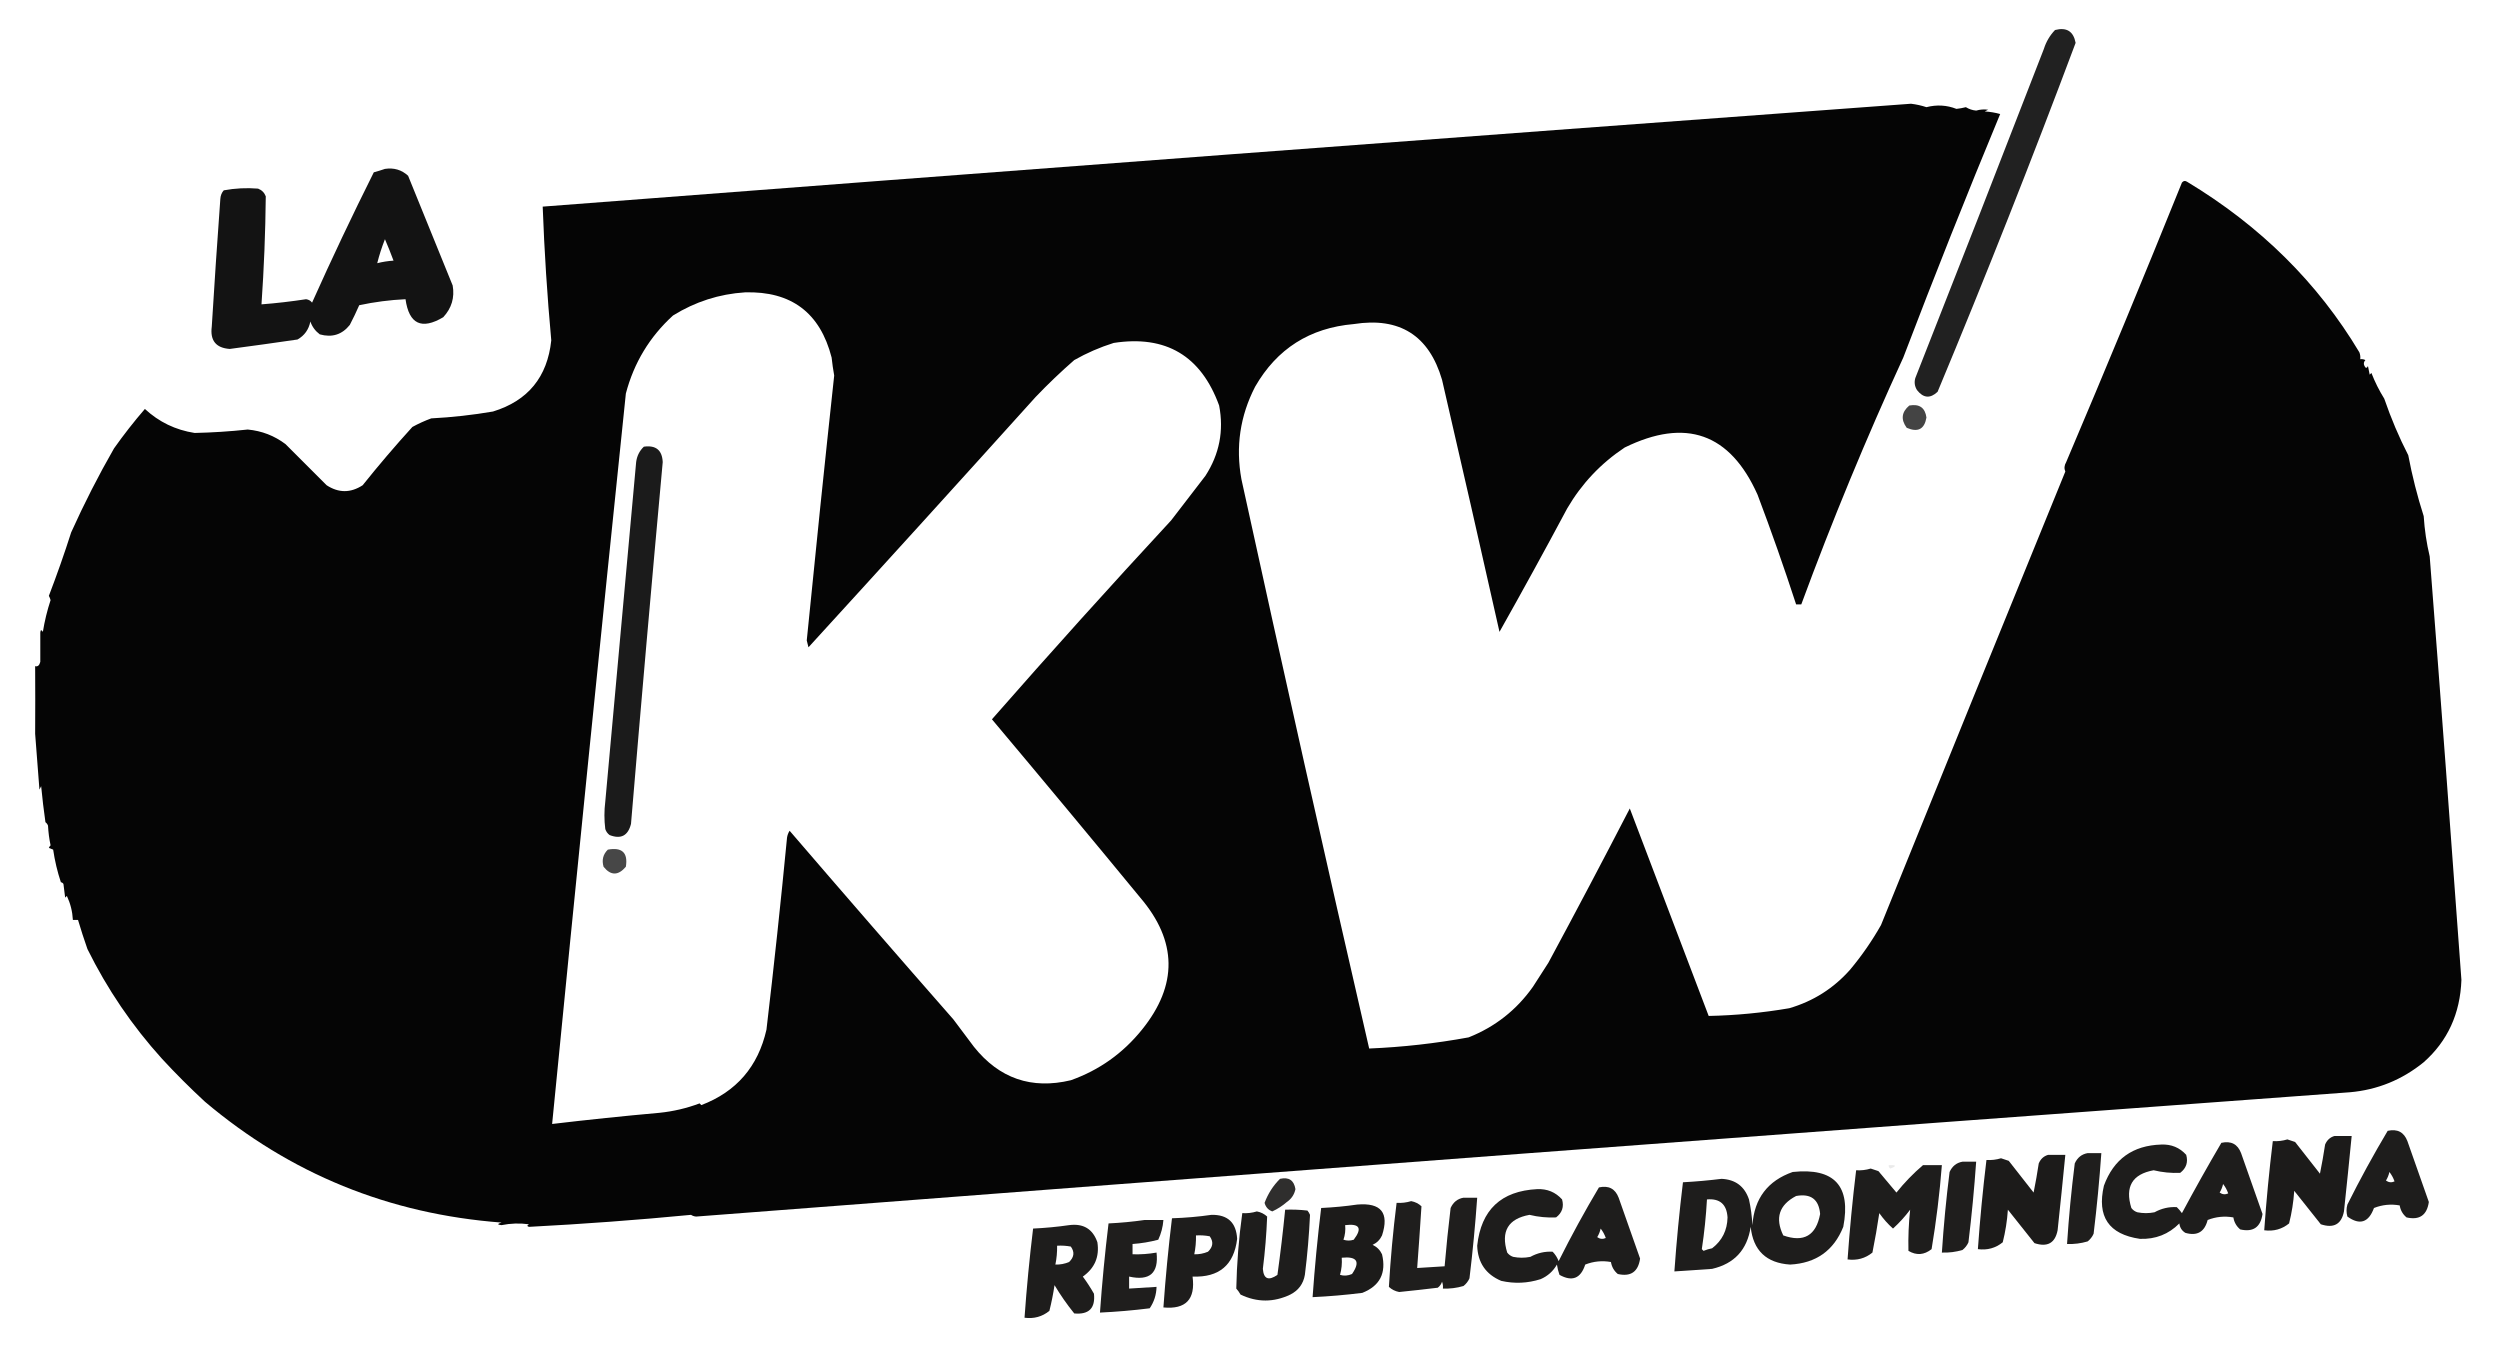 <?xml version="1.0" encoding="UTF-8"?>
<!DOCTYPE svg PUBLIC "-//W3C//DTD SVG 1.1//EN" "http://www.w3.org/Graphics/SVG/1.1/DTD/svg11.dtd">
<svg xmlns="http://www.w3.org/2000/svg" version="1.1" width="1458px" height="787px" style="shape-rendering:geometricPrecision; text-rendering:geometricPrecision; image-rendering:optimizeQuality; fill-rule:evenodd; clip-rule:evenodd" xmlns:xlink="http://www.w3.org/1999/xlink">
<g><path style="opacity:0.868" fill="#000000" d="M 1198.5,17.5 C 1205.24,15.758 1209.24,18.258 1210.5,25C 1184.92,93.328 1158.09,161.161 1130,228.5C 1125.69,232.551 1121.69,232.218 1118,227.5C 1116.63,225.305 1116.29,222.971 1117,220.5C 1142.2,156.563 1167.2,92.563 1192,28.5C 1193.34,24.27 1195.51,20.603 1198.5,17.5 Z"/></g>
<g><path style="opacity:0.978" fill="#000000" d="M 1404.5,265.5 C 1406.78,277.543 1409.78,289.376 1413.5,301C 1414.01,309.022 1415.18,316.855 1417,324.5C 1423.4,406.817 1429.56,489.151 1435.5,571.5C 1434.79,591.147 1427.45,607.147 1413.5,619.5C 1400.85,629.765 1386.52,635.599 1370.5,637C 1049.07,660.546 727.571,684.712 406,709.5C 404.893,709.415 403.893,709.081 403,708.5C 371.516,711.525 340.016,713.858 308.5,715.5C 307.304,715.154 307.304,714.654 308.5,714C 303.134,713.264 297.8,713.431 292.5,714.5C 289.937,714.263 289.937,713.763 292.5,713C 226.923,708.067 169.257,684.567 119.5,642.5C 110.758,634.425 102.425,626.092 94.5,617.5C 77.048,598.207 62.548,576.874 51,553.5C 48.997,547.796 47.163,542.13 45.5,536.5C 44.5,536.5 43.5,536.5 42.5,536.5C 42.247,531.615 41.081,526.948 39,522.5C 38.667,522.833 38.333,523.167 38,523.5C 37.667,520.833 37.333,518.167 37,515.5C 36.617,514.944 36.117,514.611 35.5,514.5C 33.465,508.385 31.965,502.052 31,495.5C 30.081,495.07 29.247,494.736 28.5,494.5C 28.709,493.914 29.043,493.414 29.5,493C 28.703,489.255 28.203,485.421 28,481.5C 27.692,480.692 27.192,480.025 26.5,479.5C 25.502,472.522 24.668,465.522 24,458.5C 23.667,459.167 23.333,459.833 23,460.5C 22.167,449.667 21.333,438.833 20.5,428C 20.579,414.817 20.579,401.65 20.5,388.5C 21.962,388.935 22.962,388.102 23.5,386C 23.5,380.333 23.5,374.667 23.5,369C 23.611,367.278 24.111,367.112 25,368.5C 26.016,362.197 27.516,356.031 29.5,350C 29.265,349.127 28.931,348.293 28.5,347.5C 33.281,335.019 37.614,322.685 41.5,310.5C 49.083,293.665 57.416,277.332 66.5,261.5C 72.137,253.532 78.137,245.865 84.5,238.5C 92.693,246.096 102.36,250.763 113.5,252.5C 123.734,252.285 134.068,251.618 144.5,250.5C 152.676,251.279 160.009,254.112 166.5,259C 174.5,267 182.5,275 190.5,283C 197.481,287.561 204.481,287.561 211.5,283C 220.792,271.373 230.459,260.039 240.5,249C 244.048,247.059 247.714,245.393 251.5,244C 263.591,243.372 275.591,242.039 287.5,240C 307.9,233.75 319.233,219.916 321.5,198.5C 319.126,172.551 317.459,146.551 316.5,120.5C 582.463,100.059 848.463,80.059 1114.5,60.5C 1117.57,60.87 1120.57,61.537 1123.5,62.5C 1129.52,60.955 1135.36,61.289 1141,63.5C 1142.86,63.306 1144.69,62.972 1146.5,62.5C 1148.32,63.636 1150.32,64.303 1152.5,64.5C 1154.83,63.828 1157.17,63.661 1159.5,64C 1158.83,64.333 1158.17,64.667 1157.5,65C 1160.55,65.179 1163.55,65.679 1166.5,66.5C 1146.98,113.566 1128.14,160.9 1110,208.5C 1088.32,255.701 1068.49,303.701 1050.5,352.5C 1049.5,352.5 1048.5,352.5 1047.5,352.5C 1040.5,331.013 1033,309.68 1025,288.5C 1008.98,252.682 983.149,243.515 947.5,261C 933.573,270.259 922.407,282.093 914,296.5C 901.071,320.695 887.905,344.695 874.5,368.5C 863.493,319.47 852.326,270.47 841,221.5C 833.419,195.62 816.252,184.787 789.5,189C 763.884,191.213 744.718,203.38 732,225.5C 723.216,242.54 720.549,260.54 724,279.5C 748.203,390.312 773.037,500.979 798.5,611.5C 817.998,610.682 837.332,608.516 856.5,605C 871.935,598.869 884.435,589.036 894,575.5C 897,570.833 900,566.167 903,561.5C 919.123,531.585 934.956,501.585 950.5,471.5C 965.831,511.824 981.164,552.157 996.5,592.5C 1012.17,592.181 1027.84,590.681 1043.5,588C 1057.52,583.91 1069.35,576.41 1079,565.5C 1085.78,557.384 1091.78,548.718 1097,539.5C 1132.71,451.252 1168.54,363.085 1204.5,275C 1203.72,273.23 1203.89,271.397 1205,269.5C 1227.99,215.358 1250.49,161.024 1272.5,106.5C 1273.36,105.417 1274.36,105.251 1275.5,106C 1318.27,131.776 1351.77,164.943 1376,205.5C 1376.49,206.793 1376.66,208.127 1376.5,209.5C 1377.55,209.351 1378.55,209.517 1379.5,210C 1378.48,211.049 1378.32,212.216 1379,213.5C 1379.67,214.833 1380.33,214.833 1381,213.5C 1381.33,215.167 1381.67,216.833 1382,218.5C 1382.33,218.167 1382.67,217.833 1383,217.5C 1385.02,222.717 1387.52,227.717 1390.5,232.5C 1394.46,244.018 1399.12,255.018 1404.5,265.5 Z M 434.5,170.5 C 461.475,169.733 478.308,182.4 485,208.5C 485.377,212.019 485.877,215.519 486.5,219C 480.936,270.472 475.603,321.972 470.5,373.5C 470.833,374.833 471.167,376.167 471.5,377.5C 515.851,328.983 560.018,280.316 604,231.5C 611.197,223.969 618.697,216.802 626.5,210C 633.786,205.859 641.453,202.525 649.5,200C 679.931,195.303 700.431,207.469 711,236.5C 713.826,251.203 711.16,264.87 703,277.5C 696.333,286.167 689.667,294.833 683,303.5C 647.612,341.719 612.778,380.386 578.5,419.5C 607.522,454.021 636.355,488.687 665,523.5C 686.645,548.862 686.979,574.529 666,600.5C 654.903,614.276 641.07,624.109 624.5,630C 601.594,635.475 582.761,628.975 568,610.5C 564,605.167 560,599.833 556,594.5C 523.951,557.956 492.118,521.289 460.5,484.5C 459.719,485.729 459.219,487.062 459,488.5C 455.395,525.879 451.395,563.213 447,600.5C 442.114,622.042 429.448,636.709 409,644.5C 408.667,644.167 408.333,643.833 408,643.5C 400.435,646.347 392.602,648.181 384.5,649C 363.583,650.871 342.749,653.037 322,655.5C 335.932,513.518 350.265,371.518 365,229.5C 369.703,211.587 378.869,196.421 392.5,184C 405.444,175.962 419.444,171.462 434.5,170.5 Z"/></g>
<g><path style="opacity:0.004" fill="#000000" d="M 1149.5,61.5 C 1150.83,62.167 1150.83,62.167 1149.5,61.5 Z"/></g>
<g><path style="opacity:0.923" fill="#000000" d="M 224.5,98.5 C 229.715,97.702 234.215,99.036 238,102.5C 246.667,123.833 255.333,145.167 264,166.5C 265.228,173.552 263.395,179.719 258.5,185C 245.87,192.51 238.537,189.01 236.5,174.5C 227.406,174.928 218.406,176.095 209.5,178C 207.811,181.879 205.978,185.712 204,189.5C 199.47,195.171 193.637,197.004 186.5,195C 183.894,193.062 182.061,190.562 181,187.5C 180.08,192.188 177.58,195.688 173.5,198C 160.345,199.927 147.179,201.76 134,203.5C 125.951,202.944 122.451,198.61 123.5,190.5C 125.022,165.656 126.688,140.823 128.5,116C 128.629,114.019 129.296,112.353 130.5,111C 137.133,109.78 143.8,109.447 150.5,110C 152.667,110.833 154.167,112.333 155,114.5C 154.791,135.515 153.958,156.515 152.5,177.5C 161.198,176.829 169.865,175.829 178.5,174.5C 179.994,174.709 181.161,175.376 182,176.5C 193.454,150.924 205.454,125.591 218,100.5C 220.277,99.883 222.444,99.216 224.5,98.5 Z M 224.5,139.5 C 226.242,143.544 227.909,147.711 229.5,152C 226.242,152.212 223.076,152.712 220,153.5C 221.169,148.822 222.669,144.155 224.5,139.5 Z"/></g>
<g><path style="opacity:0.732" fill="#000000" d="M 1113.5,236.5 C 1119.39,235.43 1122.72,237.763 1123.5,243.5C 1122.35,250.319 1118.52,252.319 1112,249.5C 1108.46,244.682 1108.96,240.349 1113.5,236.5 Z"/></g>
<g><path style="opacity:0.891" fill="#000000" d="M 375.5,260.5 C 382.517,259.523 386.183,262.523 386.5,269.5C 380.057,339.812 373.891,410.145 368,480.5C 366.27,487.408 362.103,489.574 355.5,487C 354.299,486.097 353.465,484.931 353,483.5C 352.333,478.167 352.333,472.833 353,467.5C 359,401.5 365,335.5 371,269.5C 371.454,265.925 372.954,262.925 375.5,260.5 Z"/></g>
<g><path style="opacity:0.004" fill="#000000" d="M 1404.5,264.5 C 1405.83,265.167 1405.83,265.167 1404.5,264.5 Z"/></g>
<g><path style="opacity:0.004" fill="#000000" d="M 41.5,310.5 C 40.833,309.167 40.833,309.167 41.5,310.5 Z"/></g>
<g><path style="opacity:0.004" fill="#000000" d="M 25.5,480.5 C 26.833,481.167 26.833,481.167 25.5,480.5 Z"/></g>
<g><path style="opacity:0.722" fill="#000000" d="M 354.5,495.5 C 362.825,493.993 366.325,497.327 365,505.5C 360.537,510.741 356.204,510.741 352,505.5C 350.861,501.579 351.695,498.246 354.5,495.5 Z"/></g>
<g><path style="opacity:0.004" fill="#000000" d="M 35.5,514.5 C 34.833,515.167 34.833,515.167 35.5,514.5 Z"/></g>
<g><path style="opacity:0.004" fill="#000000" d="M 94.5,617.5 C 93.833,618.167 93.833,618.167 94.5,617.5 Z"/></g>
<g><path style="opacity:0.006" fill="#000100" d="M 1339.5,643.5 C 1339.9,642.475 1340.56,642.308 1341.5,643C 1340.91,643.464 1340.24,643.631 1339.5,643.5 Z"/></g>
<g><path style="opacity:0.937" fill="#0f0e0d" d="M 1392.5,659.5 C 1398.16,658.243 1401.99,660.243 1404,665.5C 1408.17,677.333 1412.33,689.167 1416.5,701C 1415.39,708.717 1411.06,711.717 1403.5,710C 1401.29,708.164 1399.96,705.831 1399.5,703C 1394.34,702.09 1389.34,702.59 1384.5,704.5C 1381.37,713.021 1376.21,714.687 1369,709.5C 1368.33,707.167 1368.33,704.833 1369,702.5C 1376.35,687.784 1384.19,673.451 1392.5,659.5 Z M 1393.5,683.5 C 1394.77,685.109 1395.77,686.942 1396.5,689C 1394.74,689.798 1393.07,689.631 1391.5,688.5C 1392.46,686.925 1393.12,685.258 1393.5,683.5 Z"/></g>
<g><path style="opacity:0.943" fill="#0f0e0d" d="M 1361.5,662.5 C 1364.83,662.5 1368.17,662.5 1371.5,662.5C 1370.07,677.166 1368.57,691.833 1367,706.5C 1365.53,713.993 1361.03,716.493 1353.5,714C 1348.33,707.5 1343.17,701 1338,694.5C 1337.57,700.957 1336.57,707.29 1335,713.5C 1330.83,716.888 1326,718.221 1320.5,717.5C 1321.73,700.117 1323.39,682.783 1325.5,665.5C 1328.4,665.681 1331.23,665.348 1334,664.5C 1335.5,665 1337,665.5 1338.5,666C 1343.33,672.167 1348.17,678.333 1353,684.5C 1354.14,678.871 1355.14,673.205 1356,667.5C 1357.11,664.887 1358.94,663.22 1361.5,662.5 Z"/></g>
<g><path style="opacity:0.934" fill="#0f0e0d" d="M 1295.5,666.5 C 1301.16,665.243 1304.99,667.243 1307,672.5C 1311.17,684.333 1315.33,696.167 1319.5,708C 1318.39,715.717 1314.06,718.717 1306.5,717C 1304.29,715.164 1302.96,712.831 1302.5,710C 1297.34,709.09 1292.34,709.59 1287.5,711.5C 1285.7,718.483 1281.36,720.983 1274.5,719C 1272.46,717.764 1271.29,715.931 1271,713.5C 1264.74,719.827 1257.07,722.827 1248,722.5C 1229.83,719.856 1222.83,709.522 1227,691.5C 1232.68,675.999 1243.85,667.999 1260.5,667.5C 1266.33,667.263 1271.17,669.263 1275,673.5C 1276.2,677.793 1275.03,681.293 1271.5,684C 1266.29,684.242 1261.12,683.742 1256,682.5C 1243.51,684.785 1239.18,692.118 1243,704.5C 1243.9,705.701 1245.07,706.535 1246.5,707C 1249.83,707.667 1253.17,707.667 1256.5,707C 1260.6,704.741 1264.93,703.741 1269.5,704C 1270.62,705.074 1271.62,706.24 1272.5,707.5C 1279.94,693.609 1287.61,679.943 1295.5,666.5 Z M 1296.5,690.5 C 1297.77,692.109 1298.77,693.942 1299.5,696C 1297.74,696.798 1296.07,696.631 1294.5,695.5C 1295.46,693.925 1296.12,692.258 1296.5,690.5 Z"/></g>
<g><path style="opacity:0.931" fill="#0f0e0d" d="M 1217.5,672.5 C 1220.17,672.5 1222.83,672.5 1225.5,672.5C 1224.4,688.198 1222.9,703.865 1221,719.5C 1220.22,721.286 1219.05,722.786 1217.5,724C 1213.58,725.156 1209.58,725.656 1205.5,725.5C 1206.52,709.794 1208.02,694.127 1210,678.5C 1211.54,675.108 1214.04,673.108 1217.5,672.5 Z"/></g>
<g><path style="opacity:0.943" fill="#0f0e0d" d="M 1194.5,673.5 C 1197.83,673.5 1201.17,673.5 1204.5,673.5C 1203.07,688.166 1201.57,702.833 1200,717.5C 1198.53,724.993 1194.03,727.493 1186.5,725C 1181.33,718.5 1176.17,712 1171,705.5C 1170.57,711.957 1169.57,718.29 1168,724.5C 1163.83,727.888 1159,729.221 1153.5,728.5C 1154.73,711.117 1156.39,693.783 1158.5,676.5C 1161.4,676.681 1164.23,676.348 1167,675.5C 1168.5,676 1170,676.5 1171.5,677C 1176.33,683.167 1181.17,689.333 1186,695.5C 1187.14,689.871 1188.14,684.205 1189,678.5C 1190.11,675.887 1191.94,674.22 1194.5,673.5 Z"/></g>
<g><path style="opacity:0.931" fill="#0f0e0d" d="M 1144.5,677.5 C 1147.17,677.5 1149.83,677.5 1152.5,677.5C 1151.4,693.198 1149.9,708.865 1148,724.5C 1147.22,726.286 1146.05,727.786 1144.5,729C 1140.58,730.156 1136.58,730.656 1132.5,730.5C 1133.52,714.794 1135.02,699.127 1137,683.5C 1138.54,680.108 1141.04,678.108 1144.5,677.5 Z"/></g>
<g><path style="opacity:0.085" fill="#000100" d="M 1101.5,679.5 C 1106.02,679.326 1106.35,679.993 1102.5,681.5C 1101.7,681.043 1101.37,680.376 1101.5,679.5 Z"/></g>
<g><path style="opacity:0.937" fill="#0f0e0d" d="M 1121.5,679.5 C 1125.17,679.5 1128.83,679.5 1132.5,679.5C 1131.22,695.946 1129.22,712.279 1126.5,728.5C 1122.15,731.943 1117.65,732.276 1113,729.5C 1112.81,721.437 1113.14,713.437 1114,705.5C 1111.01,709.487 1107.68,713.153 1104,716.5C 1101.03,713.86 1098.37,710.86 1096,707.5C 1094.86,715.218 1093.53,722.884 1092,730.5C 1087.83,733.888 1083,735.221 1077.5,734.5C 1078.73,717.117 1080.39,699.783 1082.5,682.5C 1085.4,682.681 1088.23,682.348 1091,681.5C 1092.5,682 1094,682.5 1095.5,683C 1099,687.167 1102.5,691.333 1106,695.5C 1110.7,689.637 1115.86,684.303 1121.5,679.5 Z"/></g>
<g><path style="opacity:0.935" fill="#0f0e0d" d="M 1045.5,683.5 C 1069.77,680.935 1079.6,691.602 1075,715.5C 1069.44,729.368 1059.11,736.701 1044,737.5C 1030.1,736.6 1022.43,729.266 1021,715.5C 1018.99,728.836 1011.49,737.003 998.5,740C 991.165,740.548 983.831,741.048 976.5,741.5C 977.728,724.117 979.395,706.783 981.5,689.5C 989.031,689.093 996.531,688.426 1004,687.5C 1012.1,687.877 1017.43,691.877 1020,699.5C 1021.09,704.437 1021.75,709.437 1022,714.5C 1023.1,698.942 1030.93,688.609 1045.5,683.5 Z M 1047.5,697.5 C 1056.09,695.949 1060.76,699.449 1061.5,708C 1059.16,720.586 1051.99,724.753 1040,720.5C 1035.08,710.354 1037.58,702.687 1047.5,697.5 Z M 995.5,699.5 C 1003.03,698.861 1007.03,702.361 1007.5,710C 1007.33,717.542 1004.33,723.542 998.5,728C 996.782,728.346 995.115,728.846 993.5,729.5C 993.167,729.167 992.833,728.833 992.5,728.5C 993.96,718.898 994.96,709.231 995.5,699.5 Z"/></g>
<g><path style="opacity:0.866" fill="#0f0e0d" d="M 746.5,687.5 C 751.658,686.331 754.658,688.331 755.5,693.5C 754.85,696.655 753.183,699.155 750.5,701C 747.926,703.243 745.092,705.076 742,706.5C 739.646,705.644 738.146,703.977 737.5,701.5C 739.529,696.085 742.529,691.418 746.5,687.5 Z"/></g>
<g><path style="opacity:0.934" fill="#0f0e0d" d="M 932.5,692.5 C 938.156,691.243 941.989,693.243 944,698.5C 948.167,710.333 952.333,722.167 956.5,734C 955.393,741.717 951.06,744.717 943.5,743C 941.292,741.164 939.958,738.831 939.5,736C 934.336,735.09 929.336,735.59 924.5,737.5C 921.889,745.611 916.889,747.611 909.5,743.5C 908.811,741.556 908.311,739.556 908,737.5C 905.778,741.388 902.612,744.221 898.5,746C 890.889,748.424 883.223,748.757 875.5,747C 866.506,743.194 861.84,736.361 861.5,726.5C 863.759,705.575 875.426,694.575 896.5,693.5C 902.334,693.263 907.167,695.263 911,699.5C 912.202,703.793 911.035,707.293 907.5,710C 902.287,710.242 897.12,709.742 892,708.5C 879.514,710.785 875.181,718.118 879,730.5C 879.903,731.701 881.069,732.535 882.5,733C 885.833,733.667 889.167,733.667 892.5,733C 896.596,730.741 900.929,729.741 905.5,730C 907.041,731.579 908.208,733.413 909,735.5C 916.354,720.784 924.187,706.451 932.5,692.5 Z M 933.5,716.5 C 934.771,718.109 935.771,719.942 936.5,722C 934.741,722.798 933.074,722.631 931.5,721.5C 932.456,719.925 933.123,718.258 933.5,716.5 Z"/></g>
<g><path style="opacity:0.932" fill="#0f0e0d" d="M 853.5,698.5 C 856.167,698.5 858.833,698.5 861.5,698.5C 860.397,714.198 858.897,729.865 857,745.5C 856.215,747.286 855.049,748.786 853.5,750C 849.582,751.156 845.582,751.656 841.5,751.5C 841.657,750.127 841.49,748.793 841,747.5C 840.535,748.931 839.701,750.097 838.5,751C 830.996,751.905 823.496,752.738 816,753.5C 813.684,753.066 811.684,752.066 810,750.5C 810.948,734.134 812.448,717.8 814.5,701.5C 817.397,701.681 820.23,701.348 823,700.5C 825.316,700.934 827.316,701.934 829,703.5C 828.236,715.479 827.403,727.479 826.5,739.5C 831.833,739.167 837.167,738.833 842.5,738.5C 843.468,727.153 844.635,715.819 846,704.5C 847.542,701.108 850.042,699.108 853.5,698.5 Z"/></g>
<g><path style="opacity:0.943" fill="#0f0e0d" d="M 791.5,702.5 C 805.466,701.291 810.299,707.291 806,720.5C 804.833,723 803,724.833 800.5,726C 803,727.167 804.833,729 806,731.5C 808.591,742.443 804.758,749.943 794.5,754C 784.864,755.212 775.197,756.045 765.5,756.5C 766.728,739.117 768.395,721.783 770.5,704.5C 777.677,704.158 784.677,703.491 791.5,702.5 Z M 784.5,714.5 C 792.94,713.456 794.607,716.29 789.5,723C 787.5,723.667 785.5,723.667 783.5,723C 784.444,720.281 784.777,717.448 784.5,714.5 Z M 782.5,733.5 C 791.469,732.607 793.469,735.774 788.5,743C 786.099,744.039 783.766,744.206 781.5,743.5C 782.417,740.242 782.751,736.909 782.5,733.5 Z"/></g>
<g><path style="opacity:0.935" fill="#0f0e0d" d="M 749.5,705.5 C 753.846,705.334 758.179,705.501 762.5,706C 763.126,706.75 763.626,707.584 764,708.5C 763.467,720.172 762.467,731.839 761,743.5C 760.1,748.737 757.266,752.571 752.5,755C 742.806,759.615 733.14,759.615 723.5,755C 722.789,753.745 721.956,752.579 721,751.5C 721.306,736.775 722.472,722.108 724.5,707.5C 727.397,707.681 730.23,707.348 733,706.5C 735.316,706.934 737.316,707.934 739,709.5C 738.611,719.672 737.778,729.838 736.5,740C 736.971,745.926 739.805,747.093 745,743.5C 746.756,730.859 748.256,718.192 749.5,705.5 Z"/></g>
<g><path style="opacity:0.936" fill="#0f0e0d" d="M 706.5,708.5 C 715.975,708.307 720.975,712.974 721.5,722.5C 719.673,737.765 711.006,745.098 695.5,744.5C 697.266,757.731 691.599,763.731 678.5,762.5C 679.728,745.117 681.395,727.783 683.5,710.5C 691.35,710.251 699.017,709.584 706.5,708.5 Z M 697.5,720.5 C 700.187,720.336 702.854,720.503 705.5,721C 707.801,724.161 707.468,727.161 704.5,730C 701.937,731.079 699.271,731.579 696.5,731.5C 697.244,727.881 697.577,724.215 697.5,720.5 Z"/></g>
<g><path style="opacity:0.932" fill="#0f0e0d" d="M 667.5,711.5 C 671.167,711.5 674.833,711.5 678.5,711.5C 678.19,715.546 677.19,719.379 675.5,723C 670.602,724.305 665.602,725.138 660.5,725.5C 660.5,727.5 660.5,729.5 660.5,731.5C 665.214,731.647 669.881,731.314 674.5,730.5C 675.825,742.501 670.491,747.167 658.5,744.5C 658.5,746.833 658.5,749.167 658.5,751.5C 663.833,751.167 669.167,750.833 674.5,750.5C 674.378,755.118 673.044,759.284 670.5,763C 660.864,764.212 651.197,765.045 641.5,765.5C 642.728,748.117 644.395,730.783 646.5,713.5C 653.677,713.158 660.677,712.491 667.5,711.5 Z"/></g>
<g><path style="opacity:0.937" fill="#0f0e0d" d="M 623.5,714.5 C 631.832,713.407 637.332,716.74 640,724.5C 641.28,732.937 638.447,739.604 631.5,744.5C 633.864,747.699 636.03,751.032 638,754.5C 638.883,762.95 635.05,766.784 626.5,766C 622.277,760.776 618.444,755.276 615,749.5C 614.242,754.578 613.242,759.578 612,764.5C 607.834,767.888 603.001,769.221 597.5,768.5C 598.728,751.117 600.395,733.783 602.5,716.5C 609.677,716.158 616.677,715.491 623.5,714.5 Z M 616.5,726.5 C 619.187,726.336 621.854,726.503 624.5,727C 626.801,730.161 626.468,733.161 623.5,736C 620.937,737.079 618.271,737.579 615.5,737.5C 616.244,733.881 616.577,730.215 616.5,726.5 Z"/></g>
</svg>
